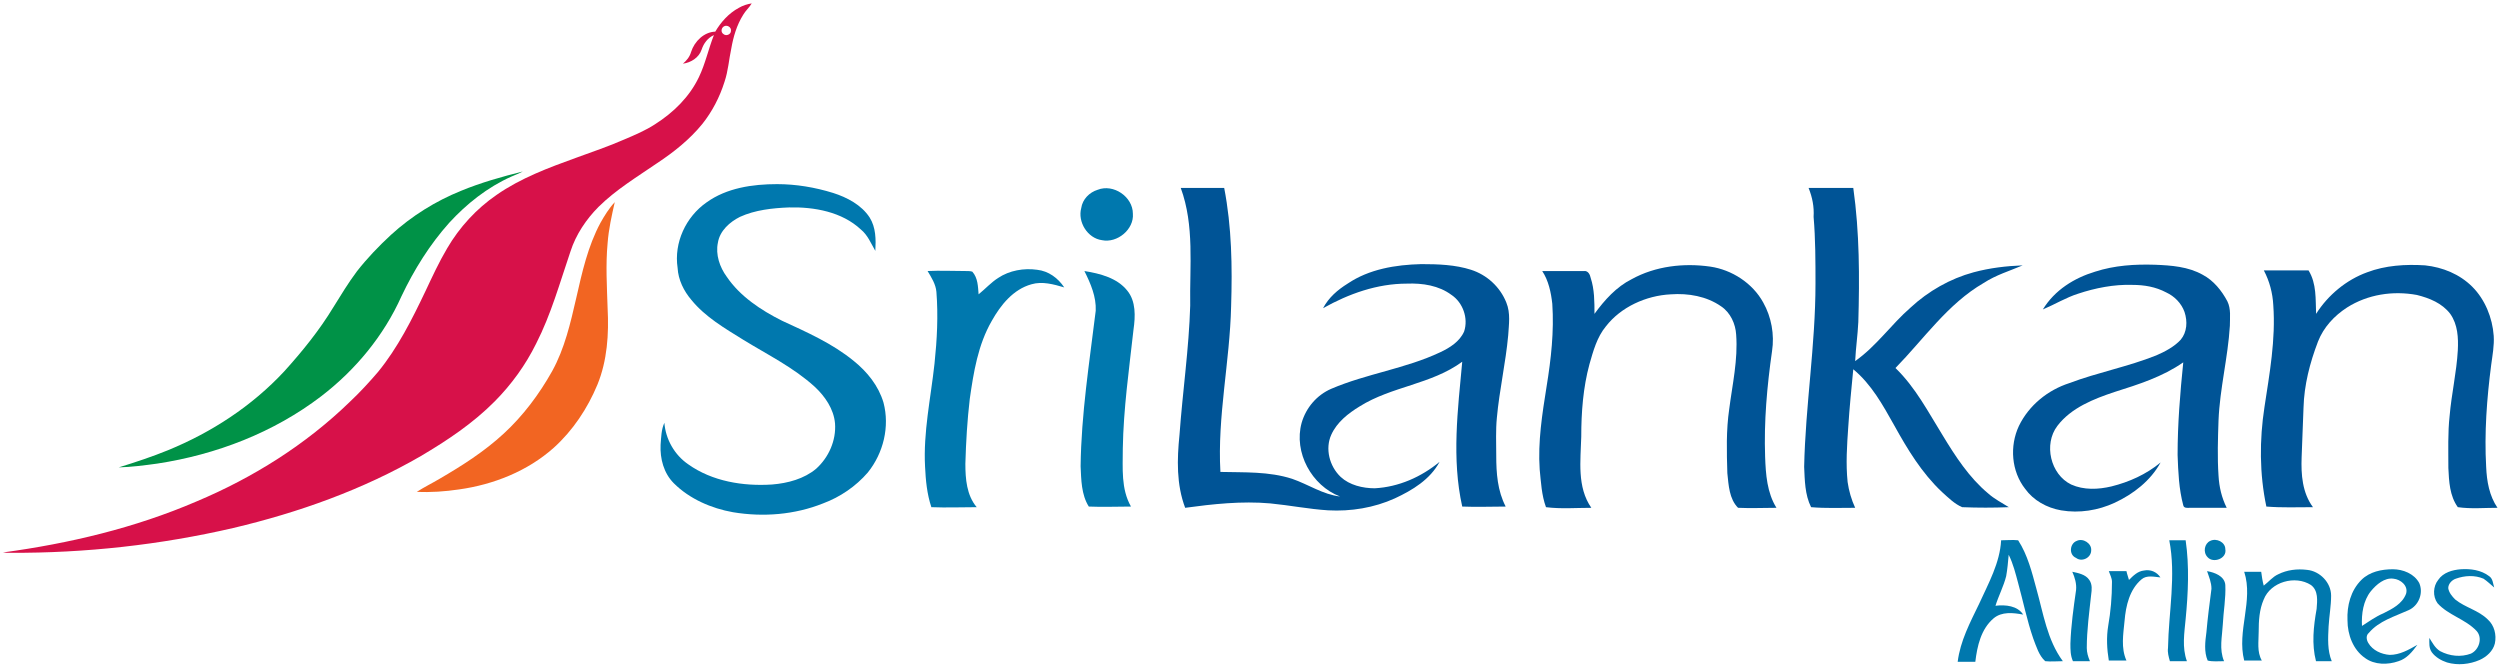 <?xml version="1.0" encoding="utf-8"?>
<!-- Generator: Adobe Illustrator 16.0.0, SVG Export Plug-In . SVG Version: 6.00 Build 0)  -->
<!DOCTYPE svg PUBLIC "-//W3C//DTD SVG 1.1//EN" "http://www.w3.org/Graphics/SVG/1.1/DTD/svg11.dtd">
<svg version="1.1"
	 id="svg2" xmlns:cc="http://creativecommons.org/ns#" xmlns:dc="http://purl.org/dc/elements/1.1/" xmlns:inkscape="http://www.inkscape.org/namespaces/inkscape" xmlns:rdf="http://www.w3.org/1999/02/22-rdf-syntax-ns#" xmlns:sodipodi="http://sodipodi.sourceforge.net/DTD/sodipodi-0.dtd" xmlns:svg="http://www.w3.org/2000/svg" sodipodi:version="0.32" sodipodi:docname="SriLankan_Airlines_Logo.svg" inkscape:version="0.91 r13725" inkscape:output_extension="org.inkscape.output.svg.inkscape"
	 xmlns="http://www.w3.org/2000/svg" xmlns:xlink="http://www.w3.org/1999/xlink" x="0px" y="0px" width="300px" height="80px"
	 viewBox="0 0 300 80" enable-background="new 0 0 300 80" xml:space="preserve">
<defs>
	
	
		<inkscape:perspective  sodipodi:type="inkscape:persp3d" inkscape:vp_z="1624.9999 : 665.62501 : 1" inkscape:vp_y="0 : 1000 : 0" inkscape:vp_x="0 : 665.62501 : 1" id="perspective58" inkscape:persp3d-origin="812.49998 : 443.75 : 1">
		</inkscape:perspective>
</defs>
<sodipodi:namedview  showgrid="false" pagecolor="#ffffff" objecttolerance="10.0" inkscape:zoom="1.8252894" inkscape:cy="103.30974" inkscape:cx="201.30292" guidetolerance="10.0" gridtolerance="10.0" borderopacity="1.0" bordercolor="#666666" id="base" inkscape:window-y="-8" inkscape:window-x="-8" inkscape:window-width="1366" inkscape:window-maximized="1" inkscape:window-height="705" inkscape:pageshadow="2" inkscape:pageopacity="0.0" inkscape:current-layer="svg2">
	</sodipodi:namedview>
<g id="g5647">
	<g id="g4768" transform="translate(1014.323,-257.575)">
		<g id="_x23_dc001cff" transform="matrix(0.541,0,0,0.547,-1104.188,257.603)">
			<path id="path5" inkscape:connector-curvature="0" fill="#D71149" d="M329.978,1.677c0.906-0.529,1.89-0.831,2.872-0.982
				c-0.529,0.906-1.36,1.587-1.89,2.493c-1.436,2.267-2.192,4.837-2.644,7.406c-0.529,2.418-0.68,4.912-1.512,7.33
				c-1.058,3.325-2.72,6.499-4.912,9.22c-2.796,3.4-6.348,6.196-10.05,8.614c-4.458,3.023-9.144,5.819-12.998,9.597
				c-2.72,2.72-4.988,6.045-6.196,9.748c-2.343,6.8-4.308,13.828-7.632,20.253c-2.343,4.683-5.441,8.916-9.144,12.618
				c-4.836,4.835-10.58,8.614-16.398,12.015c-12.922,7.405-27.129,12.393-41.637,15.794c-16.172,3.702-32.796,5.517-49.421,5.44
				c-0.604,0-1.133,0-1.662-0.075c14.66-1.966,29.244-5.365,42.922-11.184c12.544-5.213,24.257-12.468,34.081-21.915
				c2.191-2.04,4.232-4.231,6.196-6.499c4.382-5.288,7.556-11.56,10.504-17.682c1.512-3.174,3.022-6.423,4.836-9.446
				c2.72-4.61,6.499-8.69,10.957-11.713c5.365-3.702,11.562-5.97,17.682-8.161c3.552-1.284,7.179-2.493,10.655-4.005
				c2.342-0.982,4.685-1.965,6.801-3.325c4.08-2.569,7.632-5.97,9.748-10.353c1.436-2.947,2.116-6.196,3.325-9.219
				c-1.36,0.605-2.267,1.814-2.721,3.174c-0.604,1.814-2.418,2.871-4.156,3.098c0.832-0.68,1.512-1.511,1.814-2.569
				c0.756-2.342,2.872-4.383,5.366-4.458C325.973,4.85,327.711,2.886,329.978,1.677 M326.653,5.757
				c-0.604,0.378-0.68,1.285-0.075,1.663c0.604,0.529,1.662,0.076,1.662-0.68C328.392,5.909,327.334,5.304,326.653,5.757
				L326.653,5.757z"/>
		</g>
		<g id="_x23_00a61cff" transform="matrix(0.541,0,0,0.547,-1104.188,257.603)">
			<path id="path8" inkscape:connector-curvature="0" fill="#009247" d="M268.391,41.803c4.458-1.814,9.068-3.099,13.678-4.232
				c-0.832,0.454-1.738,0.756-2.57,1.133c-5.289,2.342-9.899,5.97-13.753,10.126c-4.308,4.761-7.784,10.277-10.58,16.096
				c-3.93,8.69-10.202,16.17-17.758,21.914c-10.58,8.01-23.35,12.847-36.423,14.812c-2.796,0.377-5.668,0.756-8.539,0.831
				c3.702-1.132,7.405-2.343,10.957-3.777c9.673-3.929,18.59-9.671,25.769-17.305c4.005-4.383,7.783-8.993,10.881-14.055
				c1.663-2.645,3.325-5.365,5.214-7.859c2.267-2.872,4.837-5.517,7.557-8.01C257.435,47.319,262.724,44.069,268.391,41.803z"/>
		</g>
		<g id="_x23_f16c00ff" transform="matrix(0.541,0,0,0.547,-1104.188,257.603)">
			<path id="path11" inkscape:connector-curvature="0" fill="#F26522" d="M299.298,48.83c0.906-1.587,1.889-3.174,3.174-4.534
				c-0.68,2.947-1.36,5.97-1.587,8.993c-0.453,4.761-0.151,9.521,0,14.282c0.302,5.667-0.076,11.485-2.267,16.775
				c-2.192,5.215-5.441,10.052-9.673,13.828c-5.818,5.14-13.375,8.087-21.007,9.145c-3.099,0.454-6.272,0.68-9.371,0.529
				c1.663-1.057,3.401-1.89,5.063-2.872c4.988-2.87,9.9-5.969,14.206-9.898c4.308-3.929,7.859-8.616,10.731-13.678
				c2.796-4.987,4.08-10.58,5.365-16.096C295.217,59.712,296.502,53.969,299.298,48.83z"/>
		</g>
	</g>
	<g id="g4790" transform="translate(439.802,-589.943)">
		<path id="path14" inkscape:connector-curvature="0" fill="#0078AE" d="M-355.014,614.23c2.418-1.738,5.516-2.191,8.463-2.191
			c2.267,0,4.534,0.378,6.726,1.058c1.662,0.529,3.4,1.436,4.383,2.947c0.755,1.209,0.755,2.645,0.68,4.005
			c-0.529-0.907-0.907-1.889-1.738-2.569c-2.267-2.116-5.592-2.72-8.615-2.645c-1.965,0.076-4.081,0.302-5.894,1.134
			c-1.209,0.604-2.418,1.662-2.645,3.098c-0.302,1.436,0.227,2.947,1.058,4.081c1.587,2.343,4.081,4.005,6.65,5.29
			c2.947,1.36,6.045,2.721,8.615,4.836c1.587,1.285,2.947,2.947,3.551,4.988c0.756,2.871,0,6.045-1.889,8.387
			c-1.436,1.663-3.325,2.947-5.365,3.703c-3.4,1.361-7.179,1.663-10.806,1.059c-2.569-0.453-5.214-1.587-7.104-3.477
			c-1.209-1.209-1.663-2.947-1.587-4.609c0.076-0.906,0.076-1.813,0.454-2.645c0.151,1.965,1.209,3.854,2.872,4.987
			c2.871,2.04,6.574,2.645,10.05,2.418c1.889-0.151,3.854-0.681,5.29-1.89c1.511-1.359,2.418-3.4,2.267-5.44
			c-0.151-1.737-1.209-3.249-2.418-4.383c-2.569-2.343-5.667-3.854-8.614-5.667c-2.191-1.361-4.534-2.721-6.197-4.761
			c-0.907-1.058-1.587-2.418-1.662-3.854C-358.944,619.067-357.508,615.969-355.014,614.23z"/>
		<path id="path16" inkscape:connector-curvature="0" fill="#0078AE" d="M-308.088,612.719c1.889-0.756,4.232,0.831,4.232,2.872
			c0.151,1.889-1.889,3.552-3.703,3.174c-1.738-0.227-2.947-2.191-2.494-3.854C-309.901,613.852-309.07,613.021-308.088,612.719
			L-308.088,612.719z"/>
		<path id="path18" inkscape:connector-curvature="0" fill="#0078AE" d="M-320.027,623.299c1.36-0.907,3.098-1.209,4.685-0.982
			c1.36,0.151,2.494,0.982,3.25,2.116c-1.285-0.378-2.645-0.756-3.93-0.378c-2.191,0.604-3.703,2.494-4.761,4.383
			c-1.663,2.871-2.191,6.197-2.645,9.371c-0.302,2.568-0.454,5.138-0.529,7.783c0,1.813,0.151,3.777,1.36,5.213
			c-1.813,0-3.627,0.076-5.441,0c-0.529-1.586-0.68-3.248-0.755-4.836c-0.227-4.156,0.68-8.236,1.133-12.393
			c0.302-2.871,0.454-5.743,0.227-8.615c-0.076-0.907-0.604-1.738-1.058-2.494c1.511-0.076,3.022,0,4.534,0
			c0.302,0,0.604,0,0.832,0.076c0.68,0.755,0.68,1.813,0.755,2.72C-321.538,624.583-320.859,623.827-320.027,623.299
			L-320.027,623.299z"/>
		<path id="path20" inkscape:connector-curvature="0" fill="#0078AE" d="M-309.675,622.467c1.889,0.302,3.93,0.831,5.139,2.343
			c1.058,1.285,0.982,3.098,0.755,4.685c-0.529,4.76-1.209,9.522-1.285,14.282c0,2.343-0.227,4.836,0.982,6.953
			c-1.663,0-3.4,0.074-5.063,0c-0.907-1.437-0.907-3.25-0.982-4.837c0.076-6.272,1.058-12.469,1.814-18.665
			C-308.239,625.565-308.919,623.978-309.675,622.467L-309.675,622.467z"/>
	</g>
	<g id="g4796" transform="translate(886.481,-604.187)">
		<path id="path22" inkscape:connector-curvature="0" fill="#0078AE" d="M-646.345,669.021c0.681,0,1.36-0.076,2.041,0
			c1.133,1.738,1.662,3.854,2.191,5.818c0.831,2.947,1.284,6.121,3.174,8.689c-0.68,0-1.436,0.076-2.116,0
			c-0.755-0.68-1.058-1.737-1.436-2.72c-0.756-2.191-1.209-4.458-1.813-6.649c-0.303-1.135-0.605-2.344-1.134-3.4
			c-0.075,0.83-0.151,1.737-0.302,2.568c-0.303,1.209-0.907,2.343-1.285,3.552c1.209-0.151,2.645,0,3.325,1.058
			c-1.21-0.227-2.569-0.377-3.552,0.453c-1.512,1.285-1.965,3.326-2.191,5.215c-0.68,0-1.436,0-2.116,0
			c0.302-2.494,1.512-4.761,2.569-6.952C-647.855,674.16-646.495,671.742-646.345,669.021L-646.345,669.021z"/>
		<path id="path24" inkscape:connector-curvature="0" fill="#0078AE" d="M-637.276,669.096c0.756-0.378,1.813,0.302,1.738,1.134
			c0,0.906-1.134,1.436-1.814,0.906C-638.259,670.759-638.107,669.398-637.276,669.096L-637.276,669.096z"/>
		<path id="path26" inkscape:connector-curvature="0" fill="#0078AE" d="M-626.168,669.021c0.681,0,1.284,0,1.965,0
			c0.453,3.098,0.302,6.348,0,9.445c-0.151,1.662-0.454,3.4,0.151,5.063c-0.681,0-1.36,0-2.041,0
			c-0.15-0.528-0.302-1.057-0.227-1.586C-626.243,677.635-625.337,673.252-626.168,669.021L-626.168,669.021z"/>
		<path id="path28" inkscape:connector-curvature="0" fill="#0078AE" d="M-621.257,669.096c0.756-0.378,1.814,0.151,1.814,0.982
			c0.227,1.134-1.436,1.737-2.116,0.982C-622.163,670.456-621.937,669.398-621.257,669.096z"/>
		<path id="path30" inkscape:connector-curvature="0" fill="#0078AE" d="M-613.095,673.101c1.058-0.529,2.267-0.68,3.476-0.529
			c1.512,0.151,2.872,1.512,2.872,3.099c0,1.209-0.227,2.418-0.303,3.702c-0.075,1.437-0.15,2.872,0.378,4.156
			c-0.604,0-1.284,0-1.89,0c-0.528-2.039-0.302-4.156,0.076-6.271c0.076-0.982,0.227-2.191-0.68-2.871
			c-1.89-1.209-4.837-0.379-5.668,1.738c-0.529,1.209-0.604,2.568-0.604,3.854c0,1.209-0.227,2.418,0.378,3.476
			c-0.68,0-1.36,0-2.116,0c-0.907-3.552,1.134-7.179,0-10.655c0.681,0,1.36,0,2.04,0c0.076,0.529,0.151,1.135,0.303,1.663
			C-614.229,674.007-613.774,673.404-613.095,673.101L-613.095,673.101z"/>
		<path id="path32" inkscape:connector-curvature="0" fill="#0078AE" d="M-603.12,673.781c0.982-0.982,2.418-1.284,3.778-1.284
			c1.209,0,2.569,0.528,3.174,1.663c0.528,1.209-0.075,2.72-1.284,3.248c-1.663,0.756-3.553,1.285-4.762,2.721
			c-0.377,0.303-0.302,0.832-0.075,1.209c0.529,0.907,1.587,1.361,2.569,1.436c1.209,0,2.268-0.604,3.325-1.209
			c-0.604,0.832-1.284,1.663-2.267,1.965c-1.285,0.454-2.872,0.454-4.006-0.377c-1.436-0.982-2.115-2.797-2.115-4.534
			C-604.858,676.879-604.405,675.066-603.12,673.781 M-601.987,675.142c-0.906,1.133-1.133,2.72-1.057,4.156
			c0.83-0.529,1.662-1.135,2.568-1.512c1.059-0.529,2.268-1.134,2.721-2.343c0.303-0.982-0.68-1.738-1.512-1.813
			C-600.324,673.479-601.307,674.31-601.987,675.142z"/>
		<path id="path34" inkscape:connector-curvature="0" fill="#0078AE" d="M-593.901,673.781c0.605-0.906,1.738-1.209,2.721-1.284
			c1.134-0.075,2.418,0.075,3.4,0.831c0.453,0.303,0.453,0.906,0.604,1.36c-0.453-0.378-0.831-0.756-1.284-1.058
			c-1.059-0.453-2.268-0.379-3.325,0c-0.453,0.15-0.907,0.604-0.907,1.133c0.076,0.529,0.454,0.982,0.832,1.36
			c1.209,0.982,2.796,1.284,3.93,2.419c0.755,0.68,1.058,1.813,0.83,2.871c-0.227,0.906-0.982,1.587-1.813,1.965
			c-1.209,0.529-2.646,0.68-3.93,0.303c-0.68-0.228-1.36-0.605-1.814-1.21c-0.377-0.528-0.302-1.134-0.302-1.737
			c0.378,0.604,0.681,1.209,1.284,1.586c1.135,0.605,2.494,0.756,3.703,0.303c0.982-0.453,1.436-1.889,0.68-2.721
			c-1.359-1.436-3.4-1.889-4.685-3.324C-594.581,675.746-594.505,674.537-593.901,673.781L-593.901,673.781z"/>
		<path id="path36" inkscape:connector-curvature="0" fill="#0078AE" d="M-631.005,673.781c0.529-0.528,1.059-1.058,1.814-1.133
			c0.756-0.151,1.512,0.15,1.965,0.831c-0.756-0.075-1.662-0.302-2.268,0.227c-1.436,1.209-1.889,3.174-2.04,4.987
			c-0.151,1.587-0.454,3.25,0.227,4.761c-0.681,0-1.36,0-2.116,0c-0.227-1.36-0.302-2.796-0.075-4.156
			c0.302-1.737,0.454-3.476,0.454-5.29c0-0.453-0.228-0.83-0.379-1.284c0.681,0,1.436,0,2.116,0
			C-631.231,673.101-631.08,673.479-631.005,673.781L-631.005,673.781z"/>
		<path id="path38" inkscape:connector-curvature="0" fill="#0078AE" d="M-637.806,672.798c0.681,0.152,1.588,0.303,2.041,0.982
			c0.377,0.529,0.302,1.209,0.227,1.738c-0.227,2.116-0.529,4.308-0.529,6.424c0,0.529,0.151,1.058,0.378,1.586
			c-0.681,0-1.36,0-2.04,0c-0.303-0.68-0.303-1.359-0.303-2.115c0.076-2.191,0.378-4.308,0.68-6.424
			C-637.276,674.235-637.503,673.479-637.806,672.798L-637.806,672.798z"/>
		<path id="path40" inkscape:connector-curvature="0" fill="#0078AE" d="M-621.634,672.723c0.906,0.151,2.115,0.604,2.191,1.663
			c0.075,1.586-0.227,3.174-0.303,4.76c-0.075,1.436-0.453,2.947,0.151,4.383c-0.681,0-1.36,0.076-1.965-0.075
			c-0.453-1.058-0.302-2.267-0.151-3.4c0.151-1.737,0.379-3.476,0.605-5.214C-621.104,674.083-621.407,673.404-621.634,672.723
			L-621.634,672.723z"/>
	</g>
	<g id="_x23_3e4e7aff" transform="translate(439.802,-589.943)">
		<path id="path43" inkscape:connector-curvature="0" fill="#005496" d="M-298.113,612.492c1.738,0,3.476,0,5.214,0
			c0.907,4.685,0.982,9.446,0.831,14.207c-0.151,6.65-1.662,13.224-1.285,19.875c2.872,0.074,5.819-0.076,8.615,0.83
			c1.965,0.681,3.703,1.89,5.743,2.116c-3.4-1.284-5.592-5.29-4.61-8.841c0.529-1.814,1.814-3.325,3.553-4.081
			c4.231-1.813,8.916-2.418,13.072-4.383c1.134-0.528,2.343-1.284,2.872-2.494c0.528-1.587-0.151-3.476-1.511-4.383
			c-1.512-1.134-3.477-1.436-5.366-1.36c-3.552,0-6.952,1.209-10.05,2.947c0.68-1.285,1.738-2.191,2.947-2.947
			c2.568-1.738,5.742-2.267,8.841-2.342c2.04,0,4.081,0.075,5.97,0.68c1.889,0.604,3.477,2.04,4.232,3.929
			c0.528,1.285,0.302,2.645,0.227,3.93c-0.303,3.324-1.059,6.574-1.361,9.898c-0.15,1.512-0.075,3.023-0.075,4.535
			c0,2.115,0.151,4.23,1.134,6.121c-1.738,0-3.477,0.074-5.215,0c-1.284-5.744-0.528-11.639,0-17.381
			c-3.702,2.721-8.463,2.947-12.316,5.365c-1.36,0.831-2.721,1.889-3.4,3.4c-0.756,1.662-0.227,3.778,1.133,5.063
			c1.059,0.982,2.645,1.36,4.081,1.36c2.872-0.151,5.592-1.36,7.783-3.173c-1.134,2.115-3.249,3.4-5.365,4.383
			c-2.493,1.133-5.29,1.586-8.011,1.436c-2.342-0.151-4.609-0.605-6.951-0.832c-3.401-0.302-6.877,0.076-10.202,0.529
			c-1.058-2.796-0.982-5.818-0.68-8.766c0.378-5.215,1.133-10.353,1.285-15.491C-297.055,621.863-296.45,617.026-298.113,612.492
			L-298.113,612.492z"/>
		<path id="path45" inkscape:connector-curvature="0" fill="#005496" d="M-222.773,612.492c1.813,0,3.552,0,5.365,0
			c0.756,5.365,0.756,10.73,0.604,16.096c-0.075,1.587-0.302,3.099-0.378,4.685c2.569-1.813,4.308-4.382,6.65-6.423
			c2.115-1.965,4.76-3.476,7.557-4.231c1.965-0.529,3.93-0.756,5.894-0.832c-1.587,0.68-3.173,1.134-4.685,2.116
			c-4.308,2.494-7.18,6.725-10.58,10.202c2.418,2.342,3.93,5.289,5.668,8.086c1.512,2.493,3.174,5.063,5.441,6.951
			c0.755,0.681,1.662,1.134,2.493,1.662c-1.89,0.076-3.703,0.076-5.593,0c-0.906-0.377-1.662-1.133-2.418-1.813
			c-2.418-2.268-4.156-5.139-5.742-8.01c-1.36-2.419-2.721-4.912-4.912-6.727c-0.227,2.343-0.453,4.609-0.604,6.953
			c-0.151,2.191-0.302,4.383-0.075,6.574c0.15,1.058,0.453,2.115,0.906,3.098c-1.738,0-3.552,0.076-5.289-0.076
			c-0.756-1.511-0.756-3.248-0.832-4.836c0.151-7.33,1.36-14.584,1.36-21.99c0-2.645,0-5.365-0.227-8.01
			C-222.093,614.76-222.32,613.626-222.773,612.492L-222.773,612.492z"/>
		<path id="path47" inkscape:connector-curvature="0" fill="#005496" d="M-244.007,623.449c2.871-1.587,6.271-1.965,9.445-1.511
			c2.57,0.378,5.063,1.965,6.348,4.307c0.982,1.738,1.361,3.854,1.059,5.818c-0.604,4.232-0.982,8.464-0.832,12.695
			c0.076,2.116,0.228,4.308,1.361,6.121c-1.512,0-3.099,0.076-4.609,0c-1.059-1.059-1.135-2.721-1.285-4.156
			c-0.076-2.569-0.151-5.139,0.227-7.707c0.378-2.947,1.059-5.895,0.831-8.917c-0.075-1.285-0.68-2.645-1.813-3.4
			c-1.738-1.209-3.93-1.587-6.045-1.436c-2.947,0.151-5.971,1.511-7.783,3.854c-1.059,1.285-1.512,2.947-1.965,4.535
			c-0.756,2.795-0.982,5.742-0.982,8.689c-0.076,2.871-0.529,6.045,1.209,8.539c-1.814,0-3.627,0.151-5.441-0.076
			c-0.529-1.436-0.604-3.021-0.756-4.533c-0.227-3.325,0.303-6.65,0.832-9.975c0.529-3.25,0.906-6.575,0.68-9.899
			c-0.15-1.36-0.453-2.796-1.209-3.93c1.662,0,3.325,0,4.987,0c0.529-0.076,0.756,0.454,0.831,0.831
			c0.453,1.36,0.453,2.872,0.453,4.308C-247.257,625.943-245.821,624.356-244.007,623.449z"/>
		<path id="path49" inkscape:connector-curvature="0" fill="#005496" d="M-188.39,622.543c2.343-0.756,4.761-0.907,7.179-0.831
			c1.965,0.075,4.005,0.227,5.743,1.209c1.285,0.68,2.268,1.889,2.947,3.174c0.453,0.907,0.303,1.964,0.303,2.947
			c-0.228,3.778-1.209,7.557-1.361,11.335c-0.075,2.191-0.15,4.459,0,6.65c0.076,1.359,0.379,2.645,0.982,3.854
			c-1.511,0-2.947,0-4.458,0c-0.227,0-0.681,0.076-0.756-0.303c-0.528-1.965-0.604-4.004-0.68-6.045
			c0-3.703,0.302-7.405,0.68-11.108c-2.493,1.738-5.365,2.646-8.236,3.552c-2.494,0.832-5.214,1.889-6.877,4.08
			c-1.662,2.191-0.831,5.819,1.663,7.028c1.511,0.681,3.249,0.604,4.836,0.227c2.115-0.528,4.156-1.436,5.895-2.872
			c-1.209,2.191-3.25,3.779-5.517,4.837c-1.965,0.907-4.231,1.284-6.423,0.907c-1.738-0.303-3.326-1.209-4.308-2.57
			c-1.663-2.115-1.89-5.138-0.756-7.557c1.209-2.493,3.476-4.307,6.046-5.138c3.4-1.284,7.027-1.965,10.428-3.325
			c1.058-0.453,2.191-1.059,2.947-1.889c0.756-0.907,0.831-2.192,0.453-3.325c-0.378-1.058-1.209-1.889-2.191-2.343
			c-1.285-0.68-2.645-0.907-4.08-0.907c-2.191-0.076-4.459,0.378-6.5,1.058c-1.436,0.453-2.795,1.285-4.23,1.889
			C-193.226,624.734-190.884,623.299-188.39,622.543L-188.39,622.543z"/>
		<path id="path51" inkscape:connector-curvature="0" fill="#005496" d="M-155.745,622.618c2.191-0.832,4.609-0.982,6.953-0.832
			c2.115,0.227,4.155,1.058,5.667,2.569c1.511,1.511,2.418,3.703,2.569,5.895c0.075,1.133-0.151,2.342-0.303,3.475
			c-0.529,4.082-0.831,8.162-0.604,12.242c0.075,1.738,0.378,3.477,1.36,4.912c-1.587,0-3.174,0.151-4.761-0.076
			c-0.982-1.359-1.058-3.098-1.134-4.685c0-2.116-0.075-4.231,0.151-6.272c0.228-2.645,0.831-5.213,0.982-7.858
			c0.075-1.511,0-3.098-0.907-4.383c-0.982-1.285-2.493-1.889-4.004-2.267c-2.872-0.529-5.895-0.076-8.389,1.511
			c-1.512,0.982-2.796,2.343-3.477,4.081c-0.982,2.568-1.662,5.214-1.737,7.934c-0.075,1.965-0.151,3.93-0.228,5.971
			c-0.074,2.04,0.076,4.231,1.361,5.97c-1.89,0-3.703,0.075-5.592-0.075c-0.832-3.93-0.832-8.011-0.227-11.939
			c0.604-4.006,1.359-8.086,1.057-12.243c-0.075-1.436-0.453-2.871-1.133-4.156c1.813,0,3.627,0,5.365,0
			c0.982,1.586,0.831,3.476,0.906,5.214C-160.431,625.339-158.239,623.525-155.745,622.618L-155.745,622.618z"/>
	</g>
</g>
</svg>
